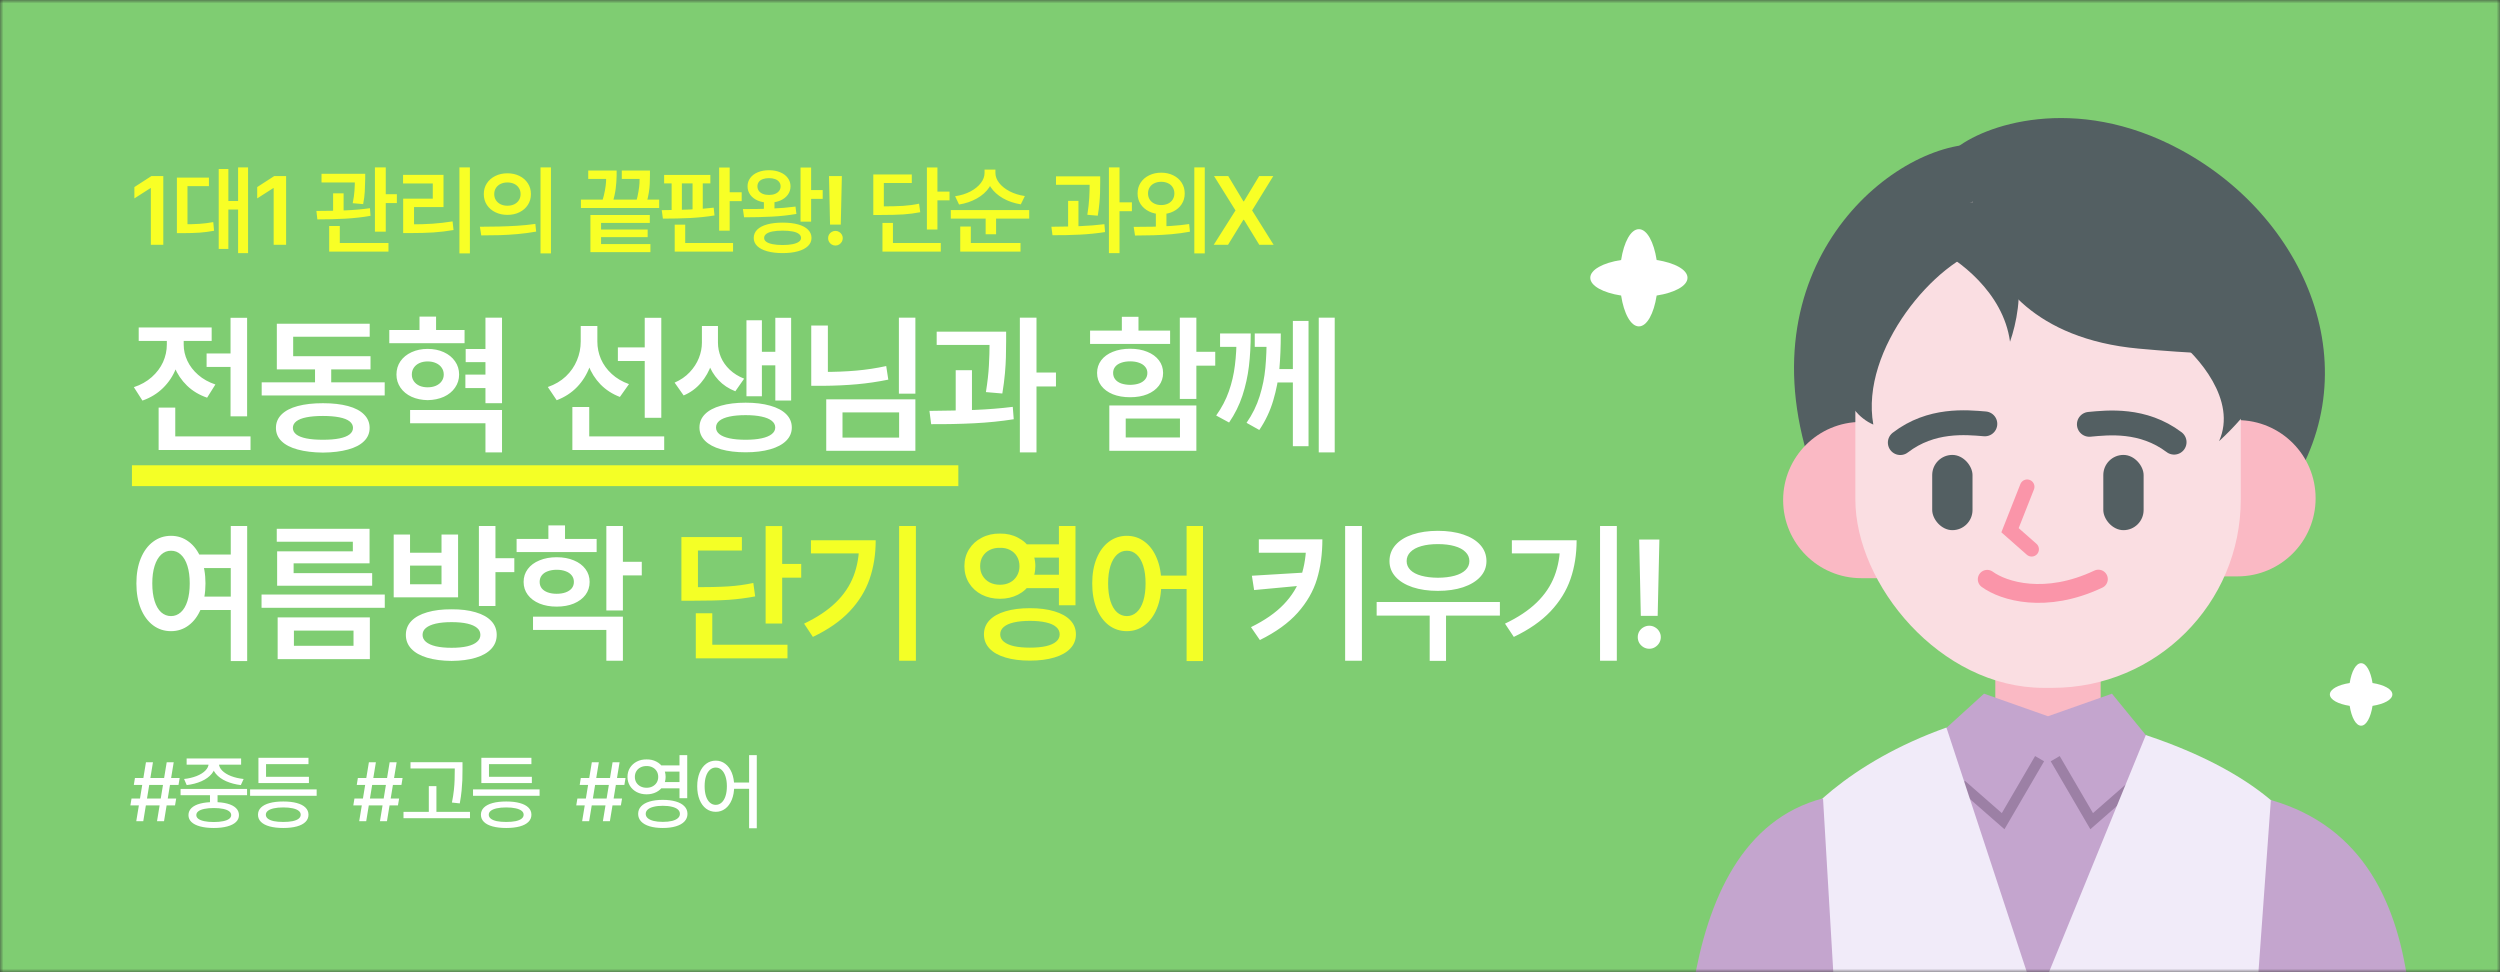 <svg width="360" height="140" viewBox="0 0 360 140" fill="none" xmlns="http://www.w3.org/2000/svg">
<rect x="0" y="0" width="360" height="140" fill="#333333" stroke="none"/>
<mask id="mask0_2928_58919" style="mask-type:alpha" maskUnits="userSpaceOnUse" x="0" y="0" width="360" height="140">
<rect width="360" height="140" fill="#5882F8"/>
</mask>
<g mask="url(#mask0_2928_58919)">
<rect width="360" height="140" fill="#7FCD72"/>
<rect x="19" y="67" width="119" height="3" fill="#F4FF26"/>
<path d="M23.514 35.25H21.723V27.088H21.669L19.351 28.571V26.938L21.805 25.352H23.514V35.25ZM35.72 36.453H34.285V24.107H35.72V36.453ZM34.64 30.171H32.446V28.947H34.64V30.171ZM32.883 35.845H31.495V24.34H32.883V35.845ZM26.314 32.297C27.248 32.297 28.043 32.276 28.7 32.235C29.356 32.194 30.026 32.11 30.709 31.982L30.826 33.227C30.128 33.359 29.442 33.45 28.768 33.5C28.098 33.546 27.28 33.571 26.314 33.575H25.473V32.297H26.314ZM30.087 26.801H26.997V32.912H25.473V25.57H30.087V26.801ZM41.2 35.25H39.408V27.088H39.354L37.036 28.571V26.938L39.491 25.352H41.2V35.25ZM51.694 26.274H46.3V25.03H51.694V26.274ZM49.479 30.943H47.968V27.84H49.479V30.943ZM52.589 25.755C52.58 26.457 52.559 27.07 52.528 27.594C52.5 28.113 52.423 28.713 52.295 29.392L50.791 29.262C50.928 28.569 51.012 27.97 51.044 27.464C51.081 26.958 51.101 26.388 51.106 25.755V25.03H52.589V25.755ZM55.549 33.363H53.99V24.107H55.549V33.363ZM57.149 29.241H54.913V27.963H57.149V29.241ZM55.939 36.234H47.401V34.99H55.939V36.234ZM48.932 35.387H47.401V32.543H48.932V35.387ZM45.562 30.376C47.102 30.371 48.492 30.344 49.732 30.294C50.976 30.244 52.156 30.139 53.273 29.98L53.355 31.08C52.215 31.281 51.005 31.417 49.725 31.49C48.449 31.559 47.107 31.593 45.698 31.593L45.562 30.376ZM67.666 36.487H66.155V24.107H67.666V36.487ZM59.135 32.304C60.288 32.308 61.334 32.279 62.273 32.215C63.216 32.151 64.182 32.039 65.171 31.88L65.308 33.124C64.323 33.293 63.353 33.409 62.396 33.473C61.443 33.532 60.356 33.562 59.135 33.562H58.055V32.304H59.135ZM63.865 29.815H59.62V32.775H58.055V28.612H62.32V26.418H58.041V25.181H63.865V29.815ZM73.064 24.955C73.711 24.955 74.292 25.083 74.807 25.338C75.322 25.593 75.725 25.949 76.017 26.404C76.308 26.855 76.454 27.37 76.454 27.949C76.454 28.528 76.308 29.045 76.017 29.501C75.725 29.952 75.322 30.305 74.807 30.561C74.296 30.816 73.715 30.943 73.064 30.943C72.425 30.943 71.847 30.816 71.327 30.561C70.808 30.305 70.4 29.952 70.103 29.501C69.812 29.045 69.666 28.528 69.666 27.949C69.666 27.37 69.812 26.855 70.103 26.404C70.4 25.949 70.808 25.593 71.327 25.338C71.847 25.083 72.425 24.955 73.064 24.955ZM73.064 26.274C72.704 26.274 72.38 26.343 72.093 26.48C71.806 26.616 71.58 26.812 71.416 27.067C71.252 27.318 71.17 27.612 71.17 27.949C71.17 28.287 71.252 28.58 71.416 28.831C71.58 29.082 71.806 29.278 72.093 29.419C72.38 29.556 72.704 29.624 73.064 29.624C73.433 29.624 73.761 29.556 74.048 29.419C74.335 29.278 74.558 29.082 74.718 28.831C74.882 28.58 74.964 28.287 74.964 27.949C74.964 27.612 74.882 27.318 74.718 27.067C74.558 26.812 74.335 26.616 74.048 26.48C73.761 26.343 73.433 26.274 73.064 26.274ZM79.339 36.487H77.835V24.107H79.339V36.487ZM69.106 32.652C70.117 32.648 71.033 32.636 71.853 32.618C72.674 32.6 73.547 32.563 74.472 32.509C75.397 32.45 76.27 32.361 77.09 32.242L77.206 33.35C76.354 33.505 75.47 33.623 74.554 33.705C73.638 33.787 72.776 33.84 71.97 33.862C71.168 33.885 70.277 33.897 69.297 33.897L69.106 32.652ZM94.919 29.952H83.653V28.742H94.919V29.952ZM87.748 25.769H84.706V24.559H87.748V25.769ZM88.794 25.304C88.785 25.901 88.741 26.509 88.664 27.129C88.591 27.749 88.436 28.446 88.199 29.221L86.716 29.009C86.893 28.43 87.026 27.899 87.112 27.416C87.199 26.928 87.251 26.523 87.269 26.199C87.288 25.876 87.299 25.506 87.304 25.092V24.559H88.794V25.092V25.304ZM92.793 25.769H89.539V24.559H92.793V25.769ZM93.593 25.283C93.593 25.716 93.584 26.115 93.565 26.48C93.552 26.844 93.506 27.268 93.429 27.751C93.356 28.23 93.237 28.74 93.073 29.282L91.603 29.077C91.754 28.539 91.865 28.043 91.938 27.587C92.016 27.131 92.064 26.746 92.082 26.432C92.1 26.117 92.112 25.734 92.116 25.283V24.559H93.593V25.283ZM93.572 32.105H86.552V35.455H85.02V30.964H93.572V32.105ZM93.661 36.31H85.02V35.148H93.661V36.31ZM93.264 34.149H85.943V33.056H93.264V34.149ZM102.292 26.411H95.634V25.194H102.292V26.411ZM95.292 30.26C96.7 30.251 98.028 30.221 99.277 30.171C100.53 30.121 101.695 30.032 102.77 29.904L102.887 31.025C101.779 31.208 100.606 31.331 99.366 31.395C98.126 31.454 96.823 31.483 95.456 31.483L95.292 30.26ZM98.19 30.506H96.714V26.104H98.19V30.506ZM101.198 30.506H99.728V26.104H101.198V30.506ZM105.074 33.213H103.556V24.121H105.074V33.213ZM106.803 28.961H104.623V27.689H106.803V28.961ZM105.559 36.234H97.158V34.99H105.559V36.234ZM98.669 35.339H97.158V32.352H98.669V35.339ZM116.801 31.921H115.277V24.121H116.801V31.921ZM118.469 28.64H116.241V27.368H118.469V28.64ZM112.7 32.058C113.561 32.058 114.302 32.144 114.922 32.317C115.541 32.486 116.018 32.737 116.35 33.069C116.688 33.402 116.856 33.801 116.856 34.266C116.856 34.712 116.688 35.1 116.35 35.428C116.018 35.756 115.539 36.007 114.915 36.18C114.295 36.357 113.557 36.446 112.7 36.446C111.848 36.446 111.107 36.357 110.478 36.18C109.854 36.007 109.373 35.756 109.036 35.428C108.703 35.1 108.537 34.712 108.537 34.266C108.537 33.801 108.703 33.402 109.036 33.069C109.373 32.737 109.852 32.486 110.471 32.317C111.096 32.144 111.839 32.058 112.7 32.058ZM112.7 33.213C112.13 33.213 111.645 33.252 111.244 33.329C110.847 33.407 110.547 33.525 110.342 33.685C110.136 33.844 110.034 34.038 110.034 34.266C110.034 34.48 110.136 34.662 110.342 34.812C110.547 34.963 110.85 35.079 111.251 35.161C111.652 35.243 112.135 35.284 112.7 35.284C113.26 35.284 113.739 35.243 114.135 35.161C114.532 35.079 114.833 34.963 115.038 34.812C115.247 34.662 115.352 34.48 115.352 34.266C115.352 34.038 115.247 33.844 115.038 33.685C114.833 33.525 114.532 33.407 114.135 33.329C113.739 33.252 113.26 33.213 112.7 33.213ZM111.524 30.643H110V28.722H111.524V30.643ZM106.978 30.109C108.418 30.109 109.767 30.087 111.025 30.041C112.287 29.991 113.463 29.893 114.552 29.747L114.682 30.807C113.543 31.003 112.351 31.133 111.107 31.196C109.863 31.26 108.544 31.292 107.149 31.292L106.978 30.109ZM110.738 24.511C111.335 24.511 111.868 24.609 112.338 24.805C112.812 24.996 113.178 25.27 113.438 25.625C113.703 25.976 113.835 26.377 113.835 26.828C113.835 27.288 113.703 27.696 113.438 28.052C113.178 28.407 112.814 28.685 112.344 28.886C111.875 29.082 111.34 29.18 110.738 29.18C110.132 29.18 109.594 29.082 109.125 28.886C108.66 28.685 108.298 28.407 108.038 28.052C107.778 27.696 107.648 27.288 107.648 26.828C107.648 26.377 107.778 25.976 108.038 25.625C108.298 25.27 108.662 24.996 109.132 24.805C109.601 24.609 110.136 24.511 110.738 24.511ZM110.738 25.652C110.405 25.652 110.111 25.698 109.856 25.789C109.601 25.88 109.405 26.017 109.268 26.199C109.136 26.377 109.07 26.587 109.07 26.828C109.07 27.079 109.136 27.297 109.268 27.484C109.405 27.671 109.601 27.817 109.856 27.922C110.111 28.022 110.405 28.072 110.738 28.072C111.066 28.072 111.356 28.022 111.606 27.922C111.861 27.817 112.057 27.671 112.194 27.484C112.335 27.297 112.406 27.079 112.406 26.828C112.406 26.587 112.335 26.377 112.194 26.199C112.057 26.017 111.861 25.88 111.606 25.789C111.356 25.698 111.066 25.652 110.738 25.652ZM121.071 32.345H119.526L119.376 25.352H121.228L121.071 32.345ZM120.305 35.359C120.114 35.359 119.936 35.312 119.772 35.216C119.608 35.116 119.478 34.986 119.382 34.826C119.291 34.662 119.246 34.484 119.246 34.293C119.246 34.106 119.291 33.933 119.382 33.773C119.478 33.609 119.608 33.482 119.772 33.391C119.936 33.295 120.114 33.247 120.305 33.247C120.492 33.247 120.665 33.295 120.825 33.391C120.989 33.482 121.119 33.609 121.214 33.773C121.31 33.933 121.358 34.106 121.358 34.293C121.358 34.484 121.31 34.662 121.214 34.826C121.119 34.986 120.989 35.116 120.825 35.216C120.665 35.312 120.492 35.359 120.305 35.359ZM134.99 33.049H133.472V24.114H134.99V33.049ZM136.733 28.845H134.532V27.587H136.733V28.845ZM126.766 29.72C128.179 29.72 129.275 29.695 130.054 29.645C130.833 29.594 131.597 29.49 132.344 29.33L132.515 30.561C131.731 30.711 130.925 30.816 130.095 30.875C129.27 30.93 128.161 30.957 126.766 30.957H125.754V29.72H126.766ZM131.298 26.356H127.272V30.396H125.754V25.126H131.298V26.356ZM135.475 36.234H127.074V34.99H135.475V36.234ZM128.584 35.605H127.074V32.105H128.584V35.605ZM143.087 24.907C143.087 25.655 142.875 26.345 142.452 26.979C142.028 27.612 141.438 28.143 140.681 28.571C139.925 29 139.065 29.294 138.104 29.453L137.537 28.257C138.361 28.138 139.095 27.91 139.738 27.573C140.38 27.231 140.879 26.828 141.235 26.363C141.595 25.894 141.775 25.409 141.775 24.907V24.422H143.087V24.907ZM143.34 24.907C143.34 25.395 143.518 25.871 143.873 26.336C144.233 26.801 144.737 27.204 145.384 27.546C146.031 27.883 146.763 28.111 147.578 28.23L146.997 29.426C146.036 29.271 145.179 28.979 144.427 28.551C143.675 28.118 143.087 27.587 142.663 26.958C142.24 26.325 142.028 25.641 142.028 24.907V24.422H143.34V24.907ZM148.207 31.483H136.914V30.253H148.207V31.483ZM143.436 33.739H141.932V31.019H143.436V33.739ZM146.956 36.234H138.275V34.99H146.956V36.234ZM139.799 35.387H138.275V32.625H139.799V35.387ZM157.519 26.609H152.064V25.393H157.519V26.609ZM155.297 33.11H153.807V28.927H155.297V33.11ZM158.428 26.261C158.423 26.849 158.417 27.343 158.407 27.744C158.398 28.141 158.369 28.628 158.319 29.207C158.268 29.781 158.189 30.399 158.079 31.06L156.575 30.93C156.721 30.014 156.812 29.207 156.849 28.51C156.89 27.808 156.91 27.058 156.91 26.261V25.393H158.428V26.261ZM161.21 36.453H159.686V24.107H161.21V36.453ZM162.994 30.417H160.766V29.139H162.994V30.417ZM151.401 32.652C152.941 32.639 154.322 32.609 155.543 32.563C156.769 32.513 157.933 32.42 159.036 32.283L159.125 33.418C157.977 33.6 156.767 33.723 155.495 33.787C154.228 33.851 152.916 33.878 151.558 33.869L151.401 32.652ZM167.968 32.967H166.443V30.273H167.968V32.967ZM167.209 24.866C167.861 24.866 168.442 24.994 168.952 25.249C169.467 25.5 169.871 25.853 170.162 26.309C170.454 26.76 170.6 27.275 170.6 27.854C170.6 28.432 170.454 28.947 170.162 29.398C169.871 29.845 169.467 30.196 168.952 30.451C168.442 30.706 167.861 30.834 167.209 30.834C166.571 30.834 165.992 30.706 165.473 30.451C164.953 30.196 164.545 29.845 164.249 29.398C163.957 28.947 163.812 28.432 163.812 27.854C163.812 27.275 163.957 26.76 164.249 26.309C164.545 25.853 164.953 25.5 165.473 25.249C165.992 24.994 166.571 24.866 167.209 24.866ZM167.209 26.179C166.849 26.179 166.526 26.247 166.238 26.384C165.951 26.516 165.726 26.71 165.562 26.965C165.398 27.22 165.316 27.516 165.316 27.854C165.316 28.191 165.398 28.487 165.562 28.742C165.726 28.993 165.951 29.186 166.238 29.323C166.526 29.46 166.849 29.528 167.209 29.528C167.578 29.528 167.906 29.46 168.193 29.323C168.481 29.186 168.704 28.993 168.863 28.742C169.027 28.487 169.11 28.191 169.11 27.854C169.11 27.516 169.027 27.22 168.863 26.965C168.704 26.71 168.481 26.516 168.193 26.384C167.906 26.247 167.578 26.179 167.209 26.179ZM173.485 36.487H171.981V24.107H173.485V36.487ZM163.251 32.673C164.235 32.673 165.142 32.664 165.972 32.645C166.806 32.627 167.685 32.591 168.61 32.536C169.536 32.477 170.411 32.386 171.235 32.263L171.352 33.363C170.499 33.523 169.615 33.644 168.699 33.726C167.788 33.803 166.931 33.853 166.129 33.876C165.332 33.899 164.436 33.912 163.443 33.917L163.251 32.673ZM179.046 28.988H179.128L181.322 25.352H183.353L180.304 30.301L183.4 35.25H181.336L179.128 31.648H179.046L176.838 35.25H174.78L177.911 30.301L174.821 25.352H176.865L179.046 28.988Z" fill="#F8FF26"/>
<path d="M34.476 52.841H29.75V50.897H34.476V52.841ZM35.583 59.952H33.198V45.762H35.583V59.952ZM36.077 64.797H22.842V62.842H36.077V64.797ZM25.238 63.938H22.842V58.695H25.238V63.938ZM25.979 49.607C25.979 50.825 25.768 51.971 25.345 53.045C24.923 54.119 24.3 55.061 23.476 55.87C22.66 56.672 21.671 57.277 20.511 57.685L19.276 55.752C20.279 55.422 21.138 54.939 21.854 54.302C22.57 53.664 23.111 52.945 23.476 52.143C23.841 51.333 24.024 50.488 24.024 49.607V48.243H25.979V49.607ZM26.452 49.629C26.452 50.424 26.627 51.197 26.978 51.949C27.329 52.701 27.848 53.378 28.536 53.98C29.223 54.581 30.05 55.043 31.017 55.365L29.825 57.267C28.693 56.88 27.73 56.303 26.935 55.537C26.14 54.764 25.535 53.868 25.12 52.852C24.711 51.835 24.507 50.76 24.507 49.629V48.243H26.452V49.629ZM30.48 49.092H19.974V47.158H30.48V49.092ZM55.397 56.944H37.683V55.054H55.397V56.944ZM47.695 55.816H45.364V52.057H47.695V55.816ZM53.356 53.195H39.864V51.294H53.356V53.195ZM53.238 48.49H42.217V52.519H39.864V46.621H53.238V48.49ZM46.503 58.062C47.899 58.062 49.102 58.198 50.112 58.47C51.122 58.742 51.892 59.147 52.422 59.684C52.959 60.221 53.227 60.865 53.227 61.617C53.227 62.369 52.959 63.007 52.422 63.529C51.892 64.059 51.122 64.46 50.112 64.732C49.109 65.012 47.906 65.159 46.503 65.173C45.099 65.159 43.889 65.012 42.872 64.732C41.862 64.46 41.085 64.059 40.541 63.529C40.004 63.007 39.735 62.369 39.735 61.617C39.735 60.865 40.004 60.221 40.541 59.684C41.085 59.147 41.862 58.742 42.872 58.47C43.882 58.198 45.092 58.062 46.503 58.062ZM46.503 59.898C45.564 59.898 44.773 59.963 44.129 60.092C43.484 60.221 42.997 60.414 42.668 60.672C42.338 60.93 42.173 61.245 42.173 61.617C42.173 61.99 42.338 62.305 42.668 62.562C42.997 62.813 43.48 63.003 44.118 63.132C44.762 63.261 45.557 63.325 46.503 63.325C47.441 63.325 48.232 63.261 48.877 63.132C49.521 63.003 50.008 62.81 50.338 62.552C50.667 62.294 50.832 61.982 50.832 61.617C50.832 61.245 50.667 60.93 50.338 60.672C50.008 60.414 49.518 60.221 48.866 60.092C48.214 59.963 47.426 59.898 46.503 59.898ZM66.897 49.425H56.058V47.523H66.897V49.425ZM61.58 50.241C62.446 50.241 63.224 50.399 63.911 50.714C64.599 51.029 65.136 51.466 65.522 52.024C65.916 52.583 66.113 53.22 66.113 53.937C66.113 54.631 65.916 55.261 65.522 55.827C65.136 56.386 64.599 56.823 63.911 57.138C63.224 57.446 62.446 57.607 61.58 57.621C60.728 57.607 59.958 57.446 59.27 57.138C58.59 56.823 58.056 56.386 57.67 55.827C57.283 55.261 57.09 54.631 57.09 53.937C57.09 53.22 57.279 52.583 57.659 52.024C58.046 51.466 58.583 51.029 59.27 50.714C59.958 50.399 60.728 50.241 61.58 50.241ZM61.58 52.046C61.143 52.046 60.749 52.125 60.398 52.282C60.054 52.44 59.786 52.662 59.593 52.948C59.399 53.227 59.303 53.557 59.303 53.937C59.303 54.295 59.399 54.613 59.593 54.893C59.786 55.172 60.054 55.39 60.398 55.548C60.749 55.698 61.143 55.773 61.58 55.773C62.024 55.773 62.421 55.698 62.772 55.548C63.13 55.39 63.406 55.172 63.599 54.893C63.8 54.613 63.9 54.295 63.9 53.937C63.9 53.557 63.8 53.227 63.599 52.948C63.406 52.662 63.13 52.44 62.772 52.282C62.421 52.125 62.024 52.046 61.58 52.046ZM62.794 48.855H60.409V45.59H62.794V48.855ZM72.29 58.062H69.905V45.74H72.29V58.062ZM70.775 52.143H67.058V50.252H70.775V52.143ZM70.764 55.881H67.015V53.947H70.764V55.881ZM72.29 65.141H69.905V60.951H59.056V59.039H72.29V65.141ZM93.668 51.981H88.974V50.026H93.668V51.981ZM85.547 49.156C85.547 50.46 85.339 51.673 84.924 52.798C84.509 53.915 83.9 54.893 83.098 55.73C82.296 56.561 81.318 57.195 80.165 57.632L78.887 55.73C79.904 55.38 80.767 54.871 81.476 54.205C82.185 53.532 82.718 52.762 83.076 51.895C83.442 51.029 83.624 50.116 83.624 49.156V46.943H85.547V49.156ZM86.02 49.188C86.02 50.062 86.192 50.9 86.535 51.702C86.886 52.504 87.405 53.22 88.093 53.851C88.78 54.481 89.608 54.968 90.574 55.312L89.264 57.159C88.175 56.744 87.244 56.142 86.471 55.355C85.705 54.56 85.121 53.636 84.72 52.583C84.319 51.53 84.118 50.399 84.118 49.188V46.943H86.02V49.188ZM95.226 60.167H92.841V45.762H95.226V60.167ZM95.645 64.797H82.421V62.842H95.645V64.797ZM84.849 63.852H82.421V58.609H84.849V63.852ZM102.955 49.339C102.955 50.406 102.787 51.441 102.45 52.443C102.114 53.446 101.605 54.345 100.925 55.14C100.245 55.935 99.418 56.536 98.444 56.944L97.144 55.097C98.003 54.724 98.727 54.227 99.314 53.603C99.901 52.98 100.341 52.3 100.635 51.562C100.929 50.825 101.075 50.084 101.075 49.339V46.943H102.955V49.339ZM103.385 49.339C103.385 50.055 103.525 50.75 103.804 51.423C104.09 52.096 104.517 52.701 105.082 53.238C105.648 53.775 106.339 54.205 107.156 54.527L105.888 56.343C104.928 55.97 104.119 55.433 103.46 54.731C102.801 54.023 102.311 53.206 101.989 52.282C101.666 51.351 101.505 50.37 101.505 49.339V46.943H103.385V49.339ZM113.923 57.675H111.646V45.762H113.923V57.675ZM112.312 52.605H108.992V50.66H112.312V52.605ZM109.712 57.062H107.489V46.116H109.712V57.062ZM107.37 57.986C108.724 57.986 109.902 58.13 110.905 58.416C111.907 58.695 112.677 59.103 113.214 59.641C113.751 60.178 114.02 60.819 114.02 61.563C114.02 62.294 113.751 62.928 113.214 63.465C112.677 64.002 111.907 64.414 110.905 64.7C109.902 64.987 108.724 65.13 107.37 65.13C106.017 65.13 104.835 64.987 103.825 64.7C102.823 64.414 102.053 64.002 101.516 63.465C100.986 62.928 100.721 62.294 100.721 61.563C100.721 60.819 100.986 60.178 101.516 59.641C102.053 59.103 102.823 58.695 103.825 58.416C104.828 58.13 106.01 57.986 107.37 57.986ZM107.37 59.78C106.475 59.78 105.705 59.848 105.061 59.984C104.423 60.12 103.936 60.321 103.6 60.586C103.27 60.851 103.106 61.177 103.106 61.563C103.106 61.936 103.27 62.255 103.6 62.52C103.936 62.785 104.423 62.985 105.061 63.121C105.698 63.257 106.468 63.325 107.37 63.325C108.266 63.325 109.028 63.257 109.658 63.121C110.296 62.985 110.783 62.785 111.119 62.52C111.463 62.255 111.635 61.936 111.635 61.563C111.635 61.177 111.463 60.851 111.119 60.586C110.783 60.321 110.292 60.12 109.648 59.984C109.01 59.848 108.251 59.78 107.37 59.78ZM131.815 56.687H129.441V45.74H131.815V56.687ZM119.214 54.817H116.819V46.879H119.214V54.817ZM118.462 53.56C120.238 53.56 121.853 53.496 123.307 53.367C124.761 53.238 126.197 53.02 127.615 52.712L127.915 54.667C126.412 54.975 124.904 55.197 123.393 55.333C121.889 55.469 120.246 55.544 118.462 55.559H116.819V53.56H118.462ZM131.815 64.915H118.978V57.503H131.815V64.915ZM121.32 63.014H129.473V59.383H121.32V63.014ZM143.455 49.672H134.882V47.76H143.455V49.672ZM139.963 59.888H137.622V53.313H139.963V59.888ZM144.883 49.124C144.876 50.048 144.866 50.825 144.851 51.455C144.837 52.078 144.79 52.844 144.712 53.754C144.633 54.656 144.507 55.627 144.336 56.665L141.972 56.461C142.201 55.022 142.345 53.754 142.402 52.658C142.466 51.555 142.499 50.377 142.499 49.124V47.76H144.883V49.124ZM149.255 65.141H146.86V45.74H149.255V65.141ZM152.059 55.655H148.557V53.647H152.059V55.655ZM133.84 59.168C136.261 59.147 138.431 59.1 140.35 59.028C142.277 58.95 144.106 58.803 145.839 58.588L145.979 60.371C144.174 60.658 142.273 60.851 140.275 60.951C138.284 61.051 136.222 61.094 134.088 61.08L133.84 59.168ZM172.277 57.449H169.893V45.74H172.277V57.449ZM174.995 52.658H171.601V50.66H174.995V52.658ZM172.277 64.915H159.741V58.384H172.277V64.915ZM162.104 62.992H169.914V60.264H162.104V62.992ZM168.496 49.522H156.97V47.609H168.496V49.522ZM162.738 50.22C163.676 50.22 164.5 50.367 165.209 50.66C165.925 50.947 166.484 51.355 166.885 51.885C167.286 52.415 167.486 53.02 167.486 53.7C167.486 54.395 167.286 55.007 166.885 55.537C166.484 56.067 165.925 56.479 165.209 56.773C164.5 57.059 163.676 57.202 162.738 57.202C161.8 57.202 160.969 57.059 160.246 56.773C159.53 56.479 158.971 56.067 158.57 55.537C158.176 55.007 157.979 54.395 157.979 53.7C157.979 53.02 158.176 52.415 158.57 51.885C158.971 51.355 159.53 50.947 160.246 50.66C160.969 50.367 161.8 50.22 162.738 50.22ZM162.738 52.035C162.251 52.035 161.822 52.103 161.449 52.239C161.077 52.368 160.79 52.558 160.59 52.809C160.389 53.059 160.289 53.356 160.289 53.7C160.289 54.058 160.389 54.366 160.59 54.624C160.79 54.882 161.077 55.079 161.449 55.215C161.822 55.344 162.251 55.412 162.738 55.419C163.24 55.412 163.673 55.344 164.038 55.215C164.41 55.079 164.7 54.882 164.908 54.624C165.116 54.366 165.22 54.058 165.22 53.7C165.22 53.356 165.112 53.059 164.897 52.809C164.69 52.558 164.4 52.368 164.027 52.239C163.662 52.103 163.232 52.035 162.738 52.035ZM163.941 48.619H161.546V45.622H163.941V48.619ZM180.104 48.018C180.104 49.722 180.018 51.294 179.846 52.733C179.674 54.173 179.362 55.584 178.911 56.966C178.46 58.341 177.819 59.633 176.988 60.844L175.13 59.834C175.925 58.717 176.534 57.557 176.956 56.353C177.379 55.15 177.669 53.904 177.826 52.615C177.991 51.326 178.073 49.862 178.073 48.222V48.018H180.104ZM179.319 49.951H175.689V48.018H179.319V49.951ZM184.433 48.018C184.433 49.908 184.365 51.609 184.229 53.12C184.093 54.624 183.799 56.139 183.348 57.664C182.897 59.19 182.227 60.607 181.339 61.918L179.502 60.887C180.347 59.669 180.977 58.387 181.393 57.041C181.815 55.688 182.087 54.338 182.209 52.991C182.338 51.638 182.402 50.048 182.402 48.222V48.018H184.433ZM183.724 49.951H180.684V48.018H183.724V49.951ZM192.199 65.141H189.9V45.74H192.199V65.141ZM186.581 55.075H183.498V53.142H186.581V55.075ZM188.429 64.249H186.173V46.213H188.429V64.249ZM33.67 81.799H28.074V79.855H33.67V81.799ZM33.67 87.836H28.074V85.913H33.67V87.836ZM24.625 77.158C25.585 77.158 26.437 77.441 27.182 78.007C27.934 78.565 28.521 79.364 28.944 80.402C29.373 81.434 29.588 82.637 29.588 84.012C29.588 85.394 29.373 86.604 28.944 87.643C28.521 88.674 27.934 89.472 27.182 90.038C26.437 90.604 25.585 90.887 24.625 90.887C23.659 90.887 22.799 90.607 22.047 90.049C21.295 89.483 20.705 88.681 20.275 87.643C19.852 86.604 19.641 85.394 19.641 84.012C19.641 82.637 19.852 81.434 20.275 80.402C20.705 79.364 21.295 78.565 22.047 78.007C22.799 77.441 23.659 77.158 24.625 77.158ZM24.625 79.307C24.096 79.299 23.623 79.486 23.207 79.865C22.799 80.245 22.484 80.789 22.262 81.498C22.04 82.2 21.929 83.038 21.929 84.012C21.929 84.986 22.04 85.831 22.262 86.547C22.484 87.256 22.799 87.796 23.207 88.169C23.623 88.534 24.096 88.717 24.625 88.717C25.155 88.717 25.625 88.534 26.033 88.169C26.448 87.796 26.767 87.256 26.989 86.547C27.211 85.831 27.322 84.986 27.322 84.012C27.322 83.031 27.211 82.189 26.989 81.487C26.767 80.778 26.452 80.238 26.044 79.865C25.642 79.486 25.17 79.299 24.625 79.307ZM35.593 95.194H33.23V75.74H35.593V95.194ZM55.408 87.524H37.662V85.612H55.408V87.524ZM53.217 81.122H42.281V83.399H39.907V79.393H50.81V78.007H39.853V76.148H53.217V81.122ZM53.592 84.345H39.907V82.529H53.592V84.345ZM53.259 94.915H39.982V88.91H53.259V94.915ZM42.324 92.992H50.907V90.811H42.324V92.992ZM65.028 87.739C66.367 87.732 67.524 87.875 68.498 88.169C69.479 88.455 70.227 88.874 70.743 89.426C71.266 89.977 71.527 90.643 71.527 91.424C71.527 92.204 71.266 92.874 70.743 93.433C70.227 93.991 69.483 94.417 68.509 94.711C67.542 95.005 66.382 95.159 65.028 95.173C63.682 95.159 62.511 95.005 61.515 94.711C60.527 94.417 59.768 93.991 59.238 93.433C58.708 92.874 58.443 92.204 58.443 91.424C58.443 90.643 58.708 89.977 59.238 89.426C59.768 88.874 60.527 88.455 61.515 88.169C62.511 87.875 63.682 87.732 65.028 87.739ZM65.028 89.587C64.133 89.587 63.374 89.659 62.751 89.802C62.135 89.945 61.662 90.153 61.333 90.425C61.011 90.69 60.849 91.023 60.849 91.424C60.849 91.811 61.011 92.144 61.333 92.423C61.662 92.702 62.139 92.917 62.761 93.067C63.392 93.211 64.147 93.282 65.028 93.282C65.916 93.282 66.668 93.211 67.284 93.067C67.907 92.917 68.376 92.702 68.691 92.423C69.013 92.144 69.175 91.811 69.175 91.424C69.175 91.023 69.017 90.69 68.702 90.425C68.387 90.153 67.921 89.945 67.305 89.802C66.69 89.659 65.93 89.587 65.028 89.587ZM71.345 87.267H68.96V75.74H71.345V87.267ZM74.062 82.39H70.668V80.381H74.062V82.39ZM59.045 79.597H63.578V76.976H65.963V86.02H56.692V76.976H59.045V79.597ZM63.578 84.13V81.444H59.045V84.13H63.578ZM85.917 79.5H74.391V77.609H85.917V79.5ZM80.159 80.241C81.097 80.241 81.921 80.392 82.63 80.692C83.346 80.986 83.905 81.401 84.306 81.939C84.707 82.476 84.907 83.095 84.907 83.797C84.907 84.506 84.707 85.129 84.306 85.666C83.905 86.196 83.346 86.611 82.63 86.912C81.921 87.206 81.097 87.353 80.159 87.353C79.235 87.353 78.412 87.206 77.689 86.912C76.965 86.611 76.403 86.192 76.002 85.655C75.601 85.118 75.4 84.499 75.4 83.797C75.4 83.095 75.601 82.476 76.002 81.939C76.403 81.401 76.965 80.986 77.689 80.692C78.412 80.392 79.235 80.241 80.159 80.241ZM80.159 82.046C79.679 82.046 79.25 82.118 78.87 82.261C78.498 82.397 78.211 82.597 78.011 82.862C77.81 83.12 77.71 83.432 77.71 83.797C77.71 84.155 77.81 84.463 78.011 84.721C78.211 84.971 78.498 85.165 78.87 85.301C79.243 85.437 79.672 85.505 80.159 85.505C80.653 85.505 81.087 85.437 81.459 85.301C81.831 85.165 82.121 84.971 82.329 84.721C82.537 84.463 82.641 84.155 82.641 83.797C82.641 83.432 82.537 83.12 82.329 82.862C82.121 82.597 81.831 82.397 81.459 82.261C81.087 82.118 80.653 82.046 80.159 82.046ZM89.698 87.911H87.314V75.74H89.698V87.911ZM92.416 82.862H89.022V80.897H92.416V82.862ZM89.698 95.141H87.314V90.715H76.754V88.803H89.698V95.141ZM81.362 78.662H78.967V75.654H81.362V78.662ZM190.422 77.663C190.422 79.769 190.161 81.684 189.638 83.41C189.115 85.136 188.191 86.744 186.866 88.233C185.542 89.716 183.726 91.026 181.42 92.165L180.142 90.307C182.118 89.34 183.69 88.248 184.858 87.03C186.025 85.813 186.856 84.466 187.35 82.991C187.851 81.516 188.102 79.84 188.102 77.964V77.663H190.422ZM189.305 79.597H181.27V77.663H189.305V79.597ZM180.593 84.968L180.271 82.905L187.951 82.443V84.28L180.593 84.968ZM196.115 95.141H193.699V75.74H196.115V95.141ZM215.984 88.642H198.238V86.686H215.984V88.642ZM208.228 95.162H205.875V87.9H208.228V95.162ZM207.057 76.439C208.432 76.439 209.646 76.614 210.699 76.965C211.759 77.316 212.582 77.821 213.169 78.48C213.757 79.138 214.05 79.912 214.05 80.8C214.05 81.659 213.757 82.411 213.169 83.056C212.582 83.7 211.759 84.201 210.699 84.56C209.646 84.91 208.432 85.086 207.057 85.086C205.689 85.086 204.475 84.91 203.415 84.56C202.356 84.201 201.536 83.7 200.955 83.056C200.375 82.411 200.085 81.659 200.085 80.8C200.085 79.912 200.375 79.138 200.955 78.48C201.536 77.821 202.356 77.316 203.415 76.965C204.475 76.614 205.689 76.439 207.057 76.439ZM207.057 78.351C206.148 78.351 205.353 78.447 204.672 78.641C203.992 78.834 203.469 79.117 203.104 79.489C202.739 79.855 202.556 80.291 202.556 80.8C202.556 81.294 202.739 81.724 203.104 82.089C203.469 82.447 203.992 82.719 204.672 82.905C205.353 83.091 206.148 83.188 207.057 83.195C207.981 83.188 208.783 83.091 209.463 82.905C210.144 82.719 210.666 82.447 211.032 82.089C211.404 81.724 211.59 81.294 211.59 80.8C211.59 80.291 211.404 79.855 211.032 79.489C210.666 79.117 210.14 78.834 209.453 78.641C208.772 78.447 207.974 78.351 207.057 78.351ZM232.823 95.141H230.406V75.74H232.823V95.141ZM227.033 77.803C227.033 79.829 226.739 81.688 226.152 83.378C225.572 85.061 224.616 86.611 223.284 88.029C221.952 89.44 220.186 90.668 217.988 91.714L216.72 89.802C218.589 88.914 220.108 87.904 221.275 86.772C222.442 85.641 223.298 84.37 223.842 82.959C224.387 81.548 224.659 79.966 224.659 78.211V77.803H227.033ZM225.733 79.693H217.709V77.803H225.733V79.693ZM238.705 88.685H236.277L236.041 77.695H238.952L238.705 88.685ZM237.502 93.422C237.201 93.422 236.922 93.347 236.664 93.196C236.406 93.039 236.202 92.835 236.051 92.584C235.908 92.326 235.837 92.047 235.837 91.746C235.837 91.453 235.908 91.18 236.051 90.93C236.202 90.672 236.406 90.471 236.664 90.328C236.922 90.178 237.201 90.103 237.502 90.103C237.795 90.103 238.067 90.178 238.318 90.328C238.576 90.471 238.78 90.672 238.93 90.93C239.081 91.18 239.156 91.453 239.156 91.746C239.156 92.047 239.081 92.326 238.93 92.584C238.78 92.835 238.576 93.039 238.318 93.196C238.067 93.347 237.795 93.422 237.502 93.422Z" fill="white"/>
<path d="M112.634 89.791H110.249V75.751H112.634V89.791ZM115.373 83.185H111.914V81.208H115.373V83.185ZM99.711 84.56C101.931 84.56 103.654 84.52 104.878 84.441C106.103 84.363 107.302 84.198 108.477 83.947L108.745 85.881C107.514 86.117 106.246 86.282 104.943 86.375C103.646 86.461 101.903 86.504 99.711 86.504H98.121V84.56H99.711ZM106.833 79.274H100.506V85.623H98.121V77.341H106.833V79.274ZM113.397 94.797H100.195V92.842H113.397V94.797ZM102.569 93.809H100.195V88.309H102.569V93.809ZM131.89 95.141H129.473V75.74H131.89V95.141ZM126.1 77.803C126.1 79.829 125.806 81.688 125.219 83.378C124.639 85.061 123.683 86.611 122.351 88.029C121.019 89.44 119.254 90.668 117.055 91.714L115.788 89.802C117.657 88.914 119.175 87.904 120.342 86.772C121.51 85.641 122.365 84.37 122.91 82.959C123.454 81.548 123.726 79.966 123.726 78.211V77.803H126.1ZM124.8 79.693H116.776V77.803H124.8V79.693ZM153.204 80.295H147.382V78.383H153.204V80.295ZM153.204 84.689H147.382V82.766H153.204V84.689ZM143.998 76.836C144.95 76.822 145.813 77.019 146.587 77.427C147.367 77.828 147.98 78.386 148.424 79.103C148.868 79.811 149.09 80.621 149.09 81.53C149.09 82.425 148.868 83.235 148.424 83.958C147.98 84.674 147.367 85.233 146.587 85.634C145.813 86.028 144.95 86.225 143.998 86.225C143.031 86.225 142.157 86.028 141.377 85.634C140.596 85.233 139.984 84.674 139.54 83.958C139.096 83.235 138.874 82.425 138.874 81.53C138.874 80.621 139.096 79.811 139.54 79.103C139.984 78.386 140.596 77.828 141.377 77.427C142.157 77.019 143.031 76.822 143.998 76.836ZM143.998 78.888C143.446 78.873 142.952 78.977 142.515 79.199C142.086 79.414 141.749 79.722 141.506 80.123C141.262 80.524 141.14 80.993 141.14 81.53C141.14 82.06 141.262 82.526 141.506 82.927C141.749 83.328 142.086 83.643 142.515 83.872C142.952 84.094 143.446 84.205 143.998 84.205C144.542 84.205 145.026 84.094 145.448 83.872C145.871 83.643 146.2 83.328 146.436 82.927C146.68 82.526 146.802 82.06 146.802 81.53C146.802 80.993 146.68 80.524 146.436 80.123C146.2 79.722 145.871 79.414 145.448 79.199C145.026 78.977 144.542 78.873 143.998 78.888ZM154.869 87.159H152.484V75.74H154.869V87.159ZM148.305 87.578C149.659 87.578 150.833 87.728 151.829 88.029C152.824 88.323 153.591 88.753 154.128 89.318C154.665 89.884 154.933 90.561 154.933 91.349C154.933 92.136 154.665 92.813 154.128 93.379C153.591 93.952 152.824 94.385 151.829 94.679C150.833 94.98 149.659 95.13 148.305 95.13C146.952 95.13 145.777 94.98 144.782 94.679C143.787 94.385 143.02 93.952 142.483 93.379C141.953 92.813 141.688 92.136 141.688 91.349C141.688 90.561 141.953 89.884 142.483 89.318C143.02 88.753 143.787 88.323 144.782 88.029C145.777 87.728 146.952 87.578 148.305 87.578ZM148.305 89.404C147.41 89.404 146.64 89.48 145.996 89.63C145.359 89.773 144.872 89.992 144.535 90.285C144.198 90.579 144.03 90.933 144.03 91.349C144.03 91.757 144.198 92.104 144.535 92.391C144.872 92.677 145.359 92.895 145.996 93.046C146.64 93.189 147.41 93.261 148.305 93.261C149.215 93.261 149.988 93.189 150.626 93.046C151.27 92.895 151.757 92.677 152.087 92.391C152.423 92.104 152.592 91.757 152.592 91.349C152.592 90.926 152.423 90.572 152.087 90.285C151.757 89.992 151.27 89.773 150.626 89.63C149.988 89.48 149.215 89.404 148.305 89.404ZM162.266 77.158C163.225 77.158 164.077 77.441 164.822 78.007C165.574 78.565 166.161 79.364 166.584 80.402C167.014 81.434 167.228 82.637 167.228 84.012C167.228 85.394 167.014 86.604 166.584 87.643C166.161 88.674 165.574 89.472 164.822 90.038C164.077 90.604 163.225 90.887 162.266 90.887C161.299 90.887 160.439 90.607 159.687 90.049C158.935 89.483 158.345 88.681 157.915 87.643C157.492 86.604 157.281 85.394 157.281 84.012C157.281 82.637 157.492 81.434 157.915 80.402C158.345 79.364 158.935 78.565 159.687 78.007C160.439 77.441 161.299 77.158 162.266 77.158ZM162.266 79.307C161.736 79.299 161.263 79.486 160.848 79.865C160.439 80.245 160.124 80.789 159.902 81.498C159.68 82.2 159.569 83.038 159.569 84.012C159.569 84.986 159.68 85.831 159.902 86.547C160.124 87.256 160.439 87.796 160.848 88.169C161.263 88.534 161.736 88.717 162.266 88.717C162.796 88.717 163.265 88.534 163.673 88.169C164.088 87.796 164.407 87.256 164.629 86.547C164.851 85.831 164.962 84.986 164.962 84.012C164.962 83.031 164.851 82.189 164.629 81.487C164.407 80.778 164.092 80.238 163.684 79.865C163.282 79.486 162.81 79.299 162.266 79.307ZM173.233 95.194H170.87V75.74H173.233V95.194ZM171.901 84.817H166.498V82.884H171.901V84.817Z" fill="#F4FF26"/>
<path d="M24.006 109.766H25.014L23.62 118.25H22.612L24.006 109.766ZM18.938 114.986H25.372L25.202 115.982H18.774L18.938 114.986ZM21.018 109.766H22.026L20.631 118.25H19.623L21.018 109.766ZM19.43 112.033H25.87L25.706 113.029H19.272L19.43 112.033ZM31.328 115.83H30.238V113.99H31.328V115.83ZM35.576 114.512H26.002V113.609H35.576V114.512ZM30.783 115.502C31.541 115.502 32.189 115.574 32.728 115.719C33.271 115.863 33.687 116.076 33.976 116.357C34.266 116.639 34.41 116.979 34.41 117.377C34.41 117.768 34.266 118.1 33.976 118.373C33.687 118.65 33.271 118.861 32.728 119.006C32.189 119.154 31.541 119.229 30.783 119.229C30.025 119.229 29.373 119.154 28.826 119.006C28.279 118.861 27.861 118.65 27.572 118.373C27.283 118.1 27.139 117.768 27.139 117.377C27.139 116.979 27.283 116.639 27.572 116.357C27.861 116.076 28.279 115.863 28.826 115.719C29.373 115.574 30.025 115.502 30.783 115.502ZM30.783 116.357C30.248 116.357 29.793 116.398 29.418 116.48C29.043 116.559 28.758 116.674 28.562 116.826C28.367 116.975 28.269 117.158 28.269 117.377C28.269 117.584 28.367 117.762 28.562 117.91C28.758 118.059 29.043 118.172 29.418 118.25C29.793 118.332 30.248 118.373 30.783 118.373C31.306 118.373 31.758 118.332 32.137 118.25C32.516 118.172 32.803 118.059 32.998 117.91C33.193 117.762 33.291 117.584 33.291 117.377C33.291 117.158 33.193 116.975 32.998 116.826C32.803 116.674 32.517 116.559 32.142 116.48C31.771 116.398 31.318 116.357 30.783 116.357ZM31.035 109.947C31.035 110.486 30.855 110.977 30.496 111.418C30.137 111.855 29.642 112.215 29.014 112.496C28.385 112.773 27.676 112.959 26.887 113.053L26.506 112.174C27.166 112.104 27.765 111.963 28.305 111.752C28.848 111.537 29.273 111.271 29.582 110.955C29.89 110.635 30.045 110.299 30.045 109.947V109.643H31.035V109.947ZM31.527 109.947C31.527 110.303 31.68 110.639 31.984 110.955C32.293 111.271 32.719 111.537 33.262 111.752C33.805 111.963 34.412 112.104 35.084 112.174L34.68 113.053C33.902 112.959 33.197 112.773 32.564 112.496C31.935 112.215 31.439 111.855 31.076 111.418C30.713 110.977 30.531 110.486 30.531 109.947V109.643H31.527V109.947ZM34.721 110.111H26.875V109.221H34.721V110.111ZM45.599 114.594H36.013V113.674H45.599V114.594ZM44.486 112.76H37.214V111.863H44.486V112.76ZM44.421 110.035H38.31V112.303H37.214V109.121H44.421V110.035ZM40.794 115.414C41.548 115.414 42.197 115.488 42.739 115.637C43.286 115.785 43.702 116.002 43.987 116.287C44.277 116.572 44.421 116.916 44.421 117.318C44.421 117.725 44.277 118.07 43.987 118.355C43.702 118.641 43.288 118.857 42.745 119.006C42.202 119.154 41.552 119.229 40.794 119.229C40.036 119.229 39.384 119.154 38.837 119.006C38.29 118.857 37.872 118.641 37.583 118.355C37.294 118.07 37.15 117.725 37.15 117.318C37.15 116.916 37.294 116.572 37.583 116.287C37.872 116.002 38.29 115.785 38.837 115.637C39.384 115.488 40.036 115.414 40.794 115.414ZM40.794 116.27C40.259 116.27 39.804 116.312 39.429 116.398C39.054 116.48 38.769 116.6 38.574 116.756C38.378 116.908 38.281 117.096 38.281 117.318C38.281 117.541 38.378 117.73 38.574 117.887C38.769 118.043 39.054 118.162 39.429 118.244C39.804 118.322 40.259 118.361 40.794 118.361C41.329 118.361 41.782 118.322 42.154 118.244C42.529 118.162 42.814 118.043 43.009 117.887C43.204 117.73 43.302 117.541 43.302 117.318C43.302 117.096 43.204 116.908 43.009 116.756C42.814 116.6 42.529 116.48 42.154 116.398C41.779 116.312 41.325 116.27 40.794 116.27ZM56.109 109.766H57.117L55.722 118.25H54.714L56.109 109.766ZM51.04 114.986H57.474L57.304 115.982H50.876L51.04 114.986ZM53.12 109.766H54.128L52.734 118.25H51.726L53.12 109.766ZM51.532 112.033H57.972L57.808 113.029H51.374L51.532 112.033ZM65.903 110.656H59.112V109.754H65.903V110.656ZM67.678 117.822H58.104V116.908H67.678V117.822ZM62.844 117.383H61.749V113.205H62.844V117.383ZM66.6 110.785C66.6 111.406 66.592 111.928 66.577 112.35C66.561 112.768 66.526 113.264 66.471 113.838C66.417 114.408 66.329 115.025 66.208 115.689L65.077 115.566C65.206 114.938 65.299 114.344 65.358 113.785C65.417 113.227 65.452 112.732 65.463 112.303C65.479 111.869 65.487 111.363 65.487 110.785V109.754H66.6V110.785ZM77.701 114.594H68.115V113.674H77.701V114.594ZM76.588 112.76H69.316V111.863H76.588V112.76ZM76.523 110.035H70.412V112.303H69.316V109.121H76.523V110.035ZM72.897 115.414C73.65 115.414 74.299 115.488 74.842 115.637C75.389 115.785 75.805 116.002 76.09 116.287C76.379 116.572 76.523 116.916 76.523 117.318C76.523 117.725 76.379 118.07 76.09 118.355C75.805 118.641 75.391 118.857 74.848 119.006C74.305 119.154 73.654 119.229 72.897 119.229C72.139 119.229 71.486 119.154 70.939 119.006C70.393 118.857 69.975 118.641 69.686 118.355C69.397 118.07 69.252 117.725 69.252 117.318C69.252 116.916 69.397 116.572 69.686 116.287C69.975 116.002 70.393 115.785 70.939 115.637C71.486 115.488 72.139 115.414 72.897 115.414ZM72.897 116.27C72.361 116.27 71.906 116.312 71.531 116.398C71.156 116.48 70.871 116.6 70.676 116.756C70.481 116.908 70.383 117.096 70.383 117.318C70.383 117.541 70.481 117.73 70.676 117.887C70.871 118.043 71.156 118.162 71.531 118.244C71.906 118.322 72.361 118.361 72.897 118.361C73.432 118.361 73.885 118.322 74.256 118.244C74.631 118.162 74.916 118.043 75.111 117.887C75.307 117.73 75.404 117.541 75.404 117.318C75.404 117.096 75.307 116.908 75.111 116.756C74.916 116.6 74.631 116.48 74.256 116.398C73.881 116.312 73.428 116.27 72.897 116.27ZM88.211 109.766H89.219L87.824 118.25H86.817L88.211 109.766ZM83.143 114.986H89.576L89.406 115.982H82.979L83.143 114.986ZM85.223 109.766H86.231L84.836 118.25H83.828L85.223 109.766ZM83.635 112.033H90.074L89.91 113.029H83.477L83.635 112.033ZM98.187 111.113H94.999V110.217H98.187V111.113ZM98.187 113.521H94.999V112.619H98.187V113.521ZM93.113 109.355C93.628 109.348 94.093 109.451 94.507 109.666C94.925 109.881 95.253 110.18 95.492 110.562C95.73 110.945 95.849 111.383 95.849 111.875C95.849 112.355 95.73 112.787 95.492 113.17C95.253 113.553 94.925 113.852 94.507 114.066C94.093 114.277 93.628 114.383 93.113 114.383C92.589 114.383 92.119 114.277 91.701 114.066C91.287 113.852 90.959 113.553 90.716 113.17C90.478 112.787 90.359 112.355 90.359 111.875C90.359 111.383 90.478 110.945 90.716 110.562C90.959 110.18 91.287 109.881 91.701 109.666C92.119 109.451 92.589 109.348 93.113 109.355ZM93.113 110.311C92.785 110.307 92.492 110.371 92.234 110.504C91.98 110.633 91.781 110.816 91.636 111.055C91.492 111.289 91.419 111.562 91.419 111.875C91.419 112.18 91.492 112.451 91.636 112.689C91.781 112.924 91.98 113.107 92.234 113.24C92.492 113.373 92.785 113.439 93.113 113.439C93.433 113.439 93.718 113.373 93.968 113.24C94.222 113.107 94.421 112.924 94.566 112.689C94.71 112.451 94.783 112.18 94.783 111.875C94.783 111.562 94.71 111.289 94.566 111.055C94.421 110.816 94.222 110.633 93.968 110.504C93.718 110.371 93.433 110.307 93.113 110.311ZM98.96 114.939H97.847V108.74H98.96V114.939ZM95.439 115.18C96.169 115.18 96.8 115.26 97.332 115.42C97.867 115.576 98.277 115.807 98.562 116.111C98.851 116.412 98.996 116.775 98.996 117.201C98.996 117.623 98.851 117.986 98.562 118.291C98.277 118.596 97.867 118.828 97.332 118.988C96.8 119.148 96.169 119.229 95.439 119.229C94.712 119.229 94.082 119.148 93.546 118.988C93.015 118.828 92.607 118.596 92.322 118.291C92.037 117.986 91.894 117.623 91.894 117.201C91.894 116.775 92.037 116.412 92.322 116.111C92.607 115.807 93.015 115.576 93.546 115.42C94.082 115.26 94.712 115.18 95.439 115.18ZM95.439 116.035C94.935 116.035 94.498 116.082 94.126 116.176C93.755 116.266 93.472 116.398 93.277 116.574C93.082 116.746 92.984 116.955 92.984 117.201C92.984 117.439 93.082 117.645 93.277 117.816C93.472 117.988 93.755 118.121 94.126 118.215C94.498 118.305 94.935 118.35 95.439 118.35C95.955 118.35 96.398 118.305 96.769 118.215C97.14 118.121 97.421 117.988 97.613 117.816C97.808 117.645 97.906 117.439 97.906 117.201C97.906 116.951 97.808 116.74 97.613 116.568C97.421 116.396 97.14 116.266 96.769 116.176C96.398 116.082 95.955 116.035 95.439 116.035ZM103.065 109.531C103.581 109.531 104.038 109.684 104.436 109.988C104.839 110.293 105.153 110.723 105.38 111.277C105.606 111.832 105.72 112.479 105.72 113.217C105.72 113.959 105.606 114.607 105.38 115.162C105.153 115.717 104.839 116.146 104.436 116.451C104.038 116.752 103.581 116.902 103.065 116.902C102.55 116.902 102.089 116.752 101.682 116.451C101.28 116.15 100.966 115.723 100.739 115.168C100.513 114.609 100.399 113.959 100.399 113.217C100.399 112.479 100.513 111.832 100.739 111.277C100.966 110.723 101.28 110.293 101.682 109.988C102.089 109.684 102.55 109.531 103.065 109.531ZM103.065 110.527C102.753 110.527 102.473 110.637 102.227 110.855C101.981 111.074 101.792 111.387 101.659 111.793C101.53 112.195 101.466 112.67 101.466 113.217C101.466 113.76 101.53 114.234 101.659 114.641C101.792 115.047 101.981 115.359 102.227 115.578C102.473 115.793 102.753 115.9 103.065 115.9C103.378 115.9 103.657 115.793 103.903 115.578C104.149 115.359 104.339 115.047 104.472 114.641C104.604 114.234 104.671 113.76 104.671 113.217C104.671 112.67 104.602 112.195 104.466 111.793C104.333 111.387 104.145 111.074 103.903 110.855C103.665 110.637 103.386 110.527 103.065 110.527ZM108.977 119.27H107.87V108.74H108.977V119.27ZM108.356 113.592H105.368V112.684H108.356V113.592Z" fill="white"/>
<path d="M283.663 20.792L287.997 23.501L291.789 44.088C286.552 62.508 274.769 101.338 262.2 70.999C249.631 40.66 270.66 21.695 283.663 20.792Z" fill="#535F62"/>
<path d="M313.898 21.51C298.69 13.342 285.449 18.107 281.489 21.51L289.212 37.093C297.726 50.347 317.267 86.685 328.198 72.499C341.861 54.767 332.907 31.719 313.898 21.51Z" fill="#535F62"/>
<path d="M302.495 92.847H287.325V105.014L267.822 113.975L270.531 129.145H321.456V113.975L302.495 104.765V92.847Z" fill="#FAB9C4"/>
<path d="M315.45 60.5H322.199C328.413 60.5 333.449 65.536 333.449 71.749C333.449 77.963 328.413 82.999 322.199 82.999H315.45V60.5Z" fill="#FAB9C4"/>
<path d="M274.77 60.757H268.021C261.807 60.757 256.771 65.794 256.771 72.007C256.771 78.22 261.807 83.257 268.021 83.257H274.77V60.757Z" fill="#FAB9C4"/>
<rect x="267.172" y="27.051" width="55.499" height="71.999" rx="27.123" fill="#FADEE2"/>
<rect x="302.876" y="65.508" width="5.805" height="10.835" rx="2.902" fill="#535F62"/>
<rect x="278.237" y="65.508" width="5.805" height="10.835" rx="2.902" fill="#535F62"/>
<path d="M300.868 61.103C303.541 60.856 308.572 60.282 313.072 63.673" stroke="#535F62" stroke-width="3.579" stroke-linecap="round"/>
<path d="M285.819 61.037C283.143 60.818 278.106 60.296 273.642 63.733" stroke="#535F62" stroke-width="3.579" stroke-linecap="round"/>
<path d="M291.912 70.093L289.442 76.351L292.555 79.093" stroke="#FA95A9" stroke-width="2.1" stroke-linecap="round"/>
<path d="M294.91 103.14L304.12 99.89L308.995 105.849L316.038 110.183L304.661 145.398L285.158 144.856L272.156 110.183L279.74 105.307L285.7 99.89L294.91 103.14Z" fill="#C4A5CE"/>
<path d="M322.846 35.073L330.656 50.198C329.645 50.803 323.687 51.65 307.932 50.198C292.873 48.811 287.228 40.31 286.097 35.688C278.796 37.416 267.815 50.311 269.758 61.14C265.583 59.35 263.793 53.084 263.793 49.509C263.793 41.686 270.671 32.368 273.421 29.118H284.102L282.936 25.394L299.6 22.368L322.846 35.073Z" fill="#535F62"/>
<path d="M319.546 63.526C322.19 57.626 316.485 51.234 313.302 48.776C316.975 46.317 324.982 42.581 327.627 47.301C330.271 52.021 323.341 60.084 319.546 63.526Z" fill="#535F62"/>
<path d="M289.442 49.21C288.488 42.053 281.886 37.281 278.705 35.789C275.623 34.298 272.024 31.495 282.284 32.21C292.544 32.926 291.331 43.842 289.442 49.21Z" fill="#535F62"/>
<path d="M295.95 109.249L301.2 118.249L307.2 112.999" stroke="#9C80A5" stroke-width="1.5"/>
<path d="M293.702 109.249L288.452 118.249L282.452 112.999" stroke="#9C80A5" stroke-width="1.5"/>
<path d="M293.287 144.314L308.998 105.849C326.875 111.809 332.27 119.965 333.534 123.938L330.668 176.82H251.029C248.32 157.317 248.524 136.524 256.269 122.278C258.687 117.83 266.178 109.803 280.284 104.765L293.287 144.314Z" fill="#F1EBF9"/>
<path d="M266.179 177L262.514 114.959C239.469 121 242.082 160.719 243.234 177H266.179Z" fill="#C4A5CE"/>
<path d="M322.547 177L327.003 115.204C353.822 122.882 346.935 160.291 345.822 177H322.547Z" fill="#C4A5CE"/>
<path d="M286.16 83.419C288.51 85.139 294.561 86.991 302.167 83.39" stroke="#FA95A9" stroke-width="2.712" stroke-linecap="round"/>
<path d="M236 33C237.164 33 238.156 34.841 238.558 37.441C241.158 37.843 243 38.836 243 40C243 41.164 241.158 42.156 238.558 42.558C238.156 45.158 237.164 47 236 47C234.836 47 233.843 45.158 233.441 42.558C230.841 42.156 229 41.164 229 40C229 38.836 230.841 37.843 233.441 37.441C233.843 34.841 234.836 33 236 33Z" fill="white"/>
<path d="M340 95.5C340.748 95.5 341.386 96.684 341.644 98.356C343.316 98.613 344.5 99.251 344.5 100C344.5 100.748 343.316 101.386 341.644 101.644C341.386 103.316 340.748 104.5 340 104.5C339.252 104.5 338.613 103.316 338.355 101.644C336.684 101.386 335.5 100.748 335.5 100C335.5 99.252 336.684 98.614 338.355 98.356C338.613 96.684 339.252 95.5 340 95.5Z" fill="white"/>
</g>
</svg>
